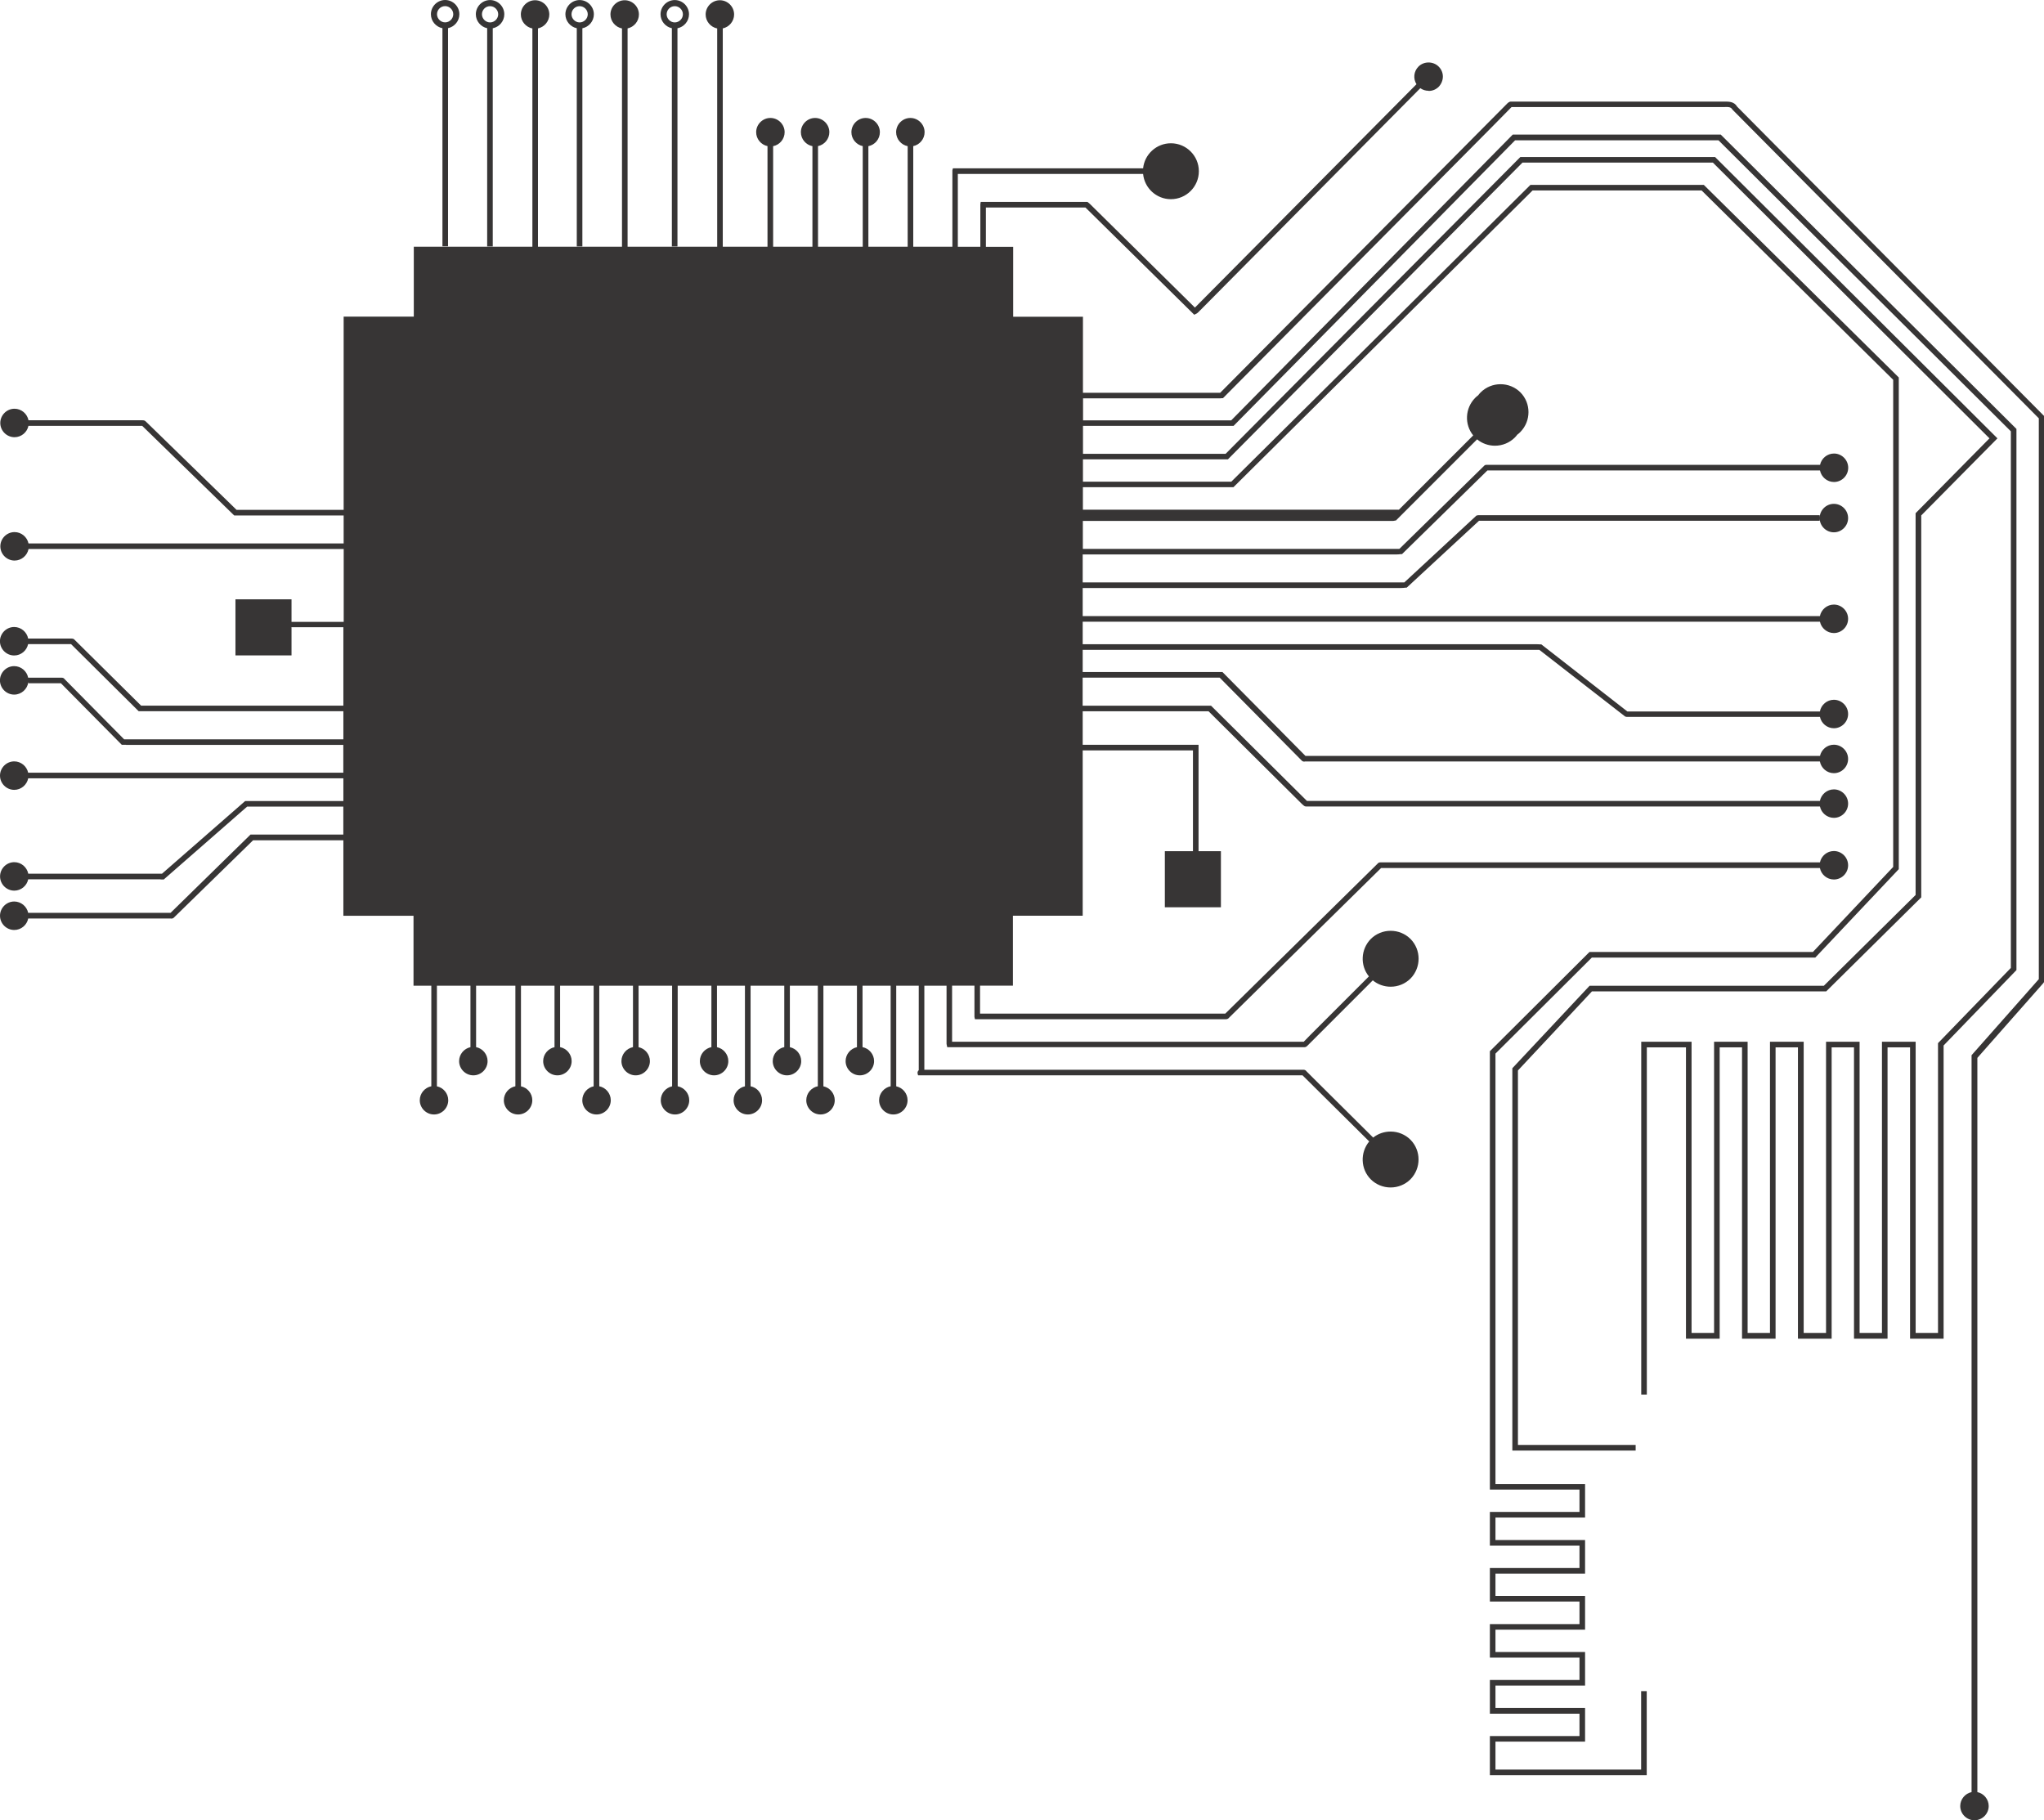 <?xml version="1.0" encoding="UTF-8"?> <svg xmlns="http://www.w3.org/2000/svg" xmlns:xlink="http://www.w3.org/1999/xlink" xmlns:xodm="http://www.corel.com/coreldraw/odm/2003" xml:space="preserve" width="104.367mm" height="92.927mm" version="1.1" style="shape-rendering:geometricPrecision; text-rendering:geometricPrecision; image-rendering:optimizeQuality; fill-rule:evenodd; clip-rule:evenodd" viewBox="0 0 39485 35157"> <defs> <style type="text/css"> .fil0 {fill:#373535;fill-rule:nonzero} </style> </defs> <g id="Слой_x0020_1">  <path class="fil0" d="M5625 12116l1008 0 0 1515 -3812 0c-13,0 -29,0 -43,0 -20,0 -36,0 -52,0l-1283 -1270c-16,-20 -36,-26 -69,-26l-830 0c-25,-126 -137,-223 -270,-223 -151,0 -275,124 -275,275 0,151 124,275 275,275 132,0 243,-95 269,-219l830 0c0,0 1306,1296 1306,1296l20 0c16,0 36,0 56,0 7,0 16,0 23,0 13,0 43,0 43,0l3812 0 0 543 -4133 0c-13,0 -29,0 -46,0 -16,0 -36,0 -56,0l-1152 -1165c-10,-16 -29,-26 -59,-26l-643 0c-25,-126 -137,-223 -270,-223 -151,0 -275,124 -275,275 0,151 124,275 275,275 139,0 256,-106 273,-241l2 22c0,0 625,0 628,0 0,0 1175,1188 1175,1188l20 0c20,0 43,0 62,0l0 3c10,0 16,0 26,0 16,0 46,0 46,0l4126 0 0 537 -6088 0c-26,-124 -138,-219 -269,-219 -151,0 -275,124 -275,275 0,151 124,275 275,275 133,0 245,-97 270,-223l6088 0 0 439 -1842 0c-13,0 -39,0 -39,0l-16 0 -1607 1404 -2583 0c-25,-126 -137,-223 -270,-223 -151,0 -275,124 -275,275 0,151 124,275 275,275 132,0 243,-95 269,-219l2561 0 -7 3 65 0 1610 -1407c3,0 13,0 13,0l1845 0 0 540 -1734 0c-13,0 -39,0 -39,0l-20 0 -1544 1512 -2751 0c-26,-124 -138,-219 -269,-219 -151,0 -275,124 -275,275 0,151 124,275 275,275 133,0 245,-96 270,-222l2757 0c3,0 7,0 7,0l-3 3c13,0 43,-3 62,-29l1521 -1485 1744 0 0 1459 1355 0 0 1351 344 0 0 1942c-126,25 -223,137 -223,270 0,151 124,275 275,275 151,0 275,-124 275,-275 0,-132 -95,-243 -219,-269l0 -1943 648 0 0 1187c-124,26 -219,138 -219,269 0,151 124,275 275,275 151,0 275,-124 275,-275 0,-133 -97,-245 -222,-270l0 -1186 759 0 0 1942c-126,25 -223,137 -223,270 0,151 124,275 275,275 151,0 275,-124 275,-275 0,-132 -95,-243 -219,-269l0 -1943 648 0 0 1187c-124,26 -219,138 -219,269 0,151 124,275 275,275 151,0 275,-124 275,-275 0,-133 -97,-245 -223,-270l0 -1186 648 0 0 1943c-124,26 -219,138 -219,269 0,151 124,275 275,275 151,0 275,-124 275,-275 0,-133 -97,-245 -222,-270l0 -1942 651 0 0 1186c-126,25 -223,137 -223,270 0,151 124,275 275,275 151,0 275,-124 275,-275 0,-132 -95,-243 -219,-269l0 -1187 648 0 0 1943c-124,26 -219,138 -219,269 0,151 124,275 275,275 151,0 275,-124 275,-275 0,-133 -97,-245 -223,-270l0 -1942 651 0 0 1186c-126,25 -223,137 -223,270 0,151 124,275 275,275 151,0 275,-124 275,-275 0,-132 -95,-243 -219,-269l0 -1187 540 0 0 1943c-124,26 -219,138 -219,269 0,151 124,275 275,275 151,0 275,-124 275,-275 0,-133 -96,-245 -222,-270l0 -1942 651 0 0 1186c-126,25 -223,137 -223,270 0,151 124,275 275,275 151,0 275,-124 275,-275 0,-132 -95,-243 -219,-269l0 -1187 540 0 0 1942c-126,25 -223,137 -223,270 0,151 124,275 275,275 151,0 275,-124 275,-275 0,-132 -95,-243 -219,-269l0 -1943 648 0 0 1187c-124,26 -219,138 -219,269 0,151 124,275 275,275 151,0 275,-124 275,-275 0,-133 -97,-245 -223,-270l0 -1186 543 0 0 1942c-126,25 -223,137 -223,270 0,151 124,275 275,275 151,0 275,-124 275,-275 0,-132 -95,-243 -219,-269l0 -1943 435 0 0 1633c-29,20 -23,59 -23,59l10 39 7427 0 1288 1277c-178,214 -168,533 30,732 102,101 239,157 383,157 144,0 281,-56 383,-157 209,-213 209,-556 0,-766 -102,-101 -239,-157 -383,-157 -123,0 -242,41 -337,116l-1148 -1140 -137 -137c-23,-33 -49,-33 -69,-33l-7316 0 0 -1623 429 0 0 1125 13 62 6907 0 -3 0c33,0 59,-33 59,-33l1258 -1258c97,80 218,123 345,123 144,0 281,-56 383,-157 209,-213 209,-556 0,-766 -102,-101 -239,-157 -383,-157 -144,0 -281,56 -383,157 -196,199 -209,513 -37,724l-1147 1147 -105 108c-3,3 -7,7 -7,7l-6793 0 0 -1083 432 0 0 582c0,3 0,23 0,23l10 43c0,0 4597,0 4597,0l239 0c7,0 13,0 13,0l-3 0c26,0 49,-10 62,-29l2938 -2892 8476 0c25,126 137,222 270,222 151,0 275,-124 275,-275 0,-151 -124,-275 -275,-275 -132,0 -243,95 -269,219l-8487 0c-7,0 -26,0 -43,10l-2958 2912c-7,0 -16,0 -16,0l-4721 0 0 -540 635 0 0 -1351 1348 0 0 -3194 2130 0 0 1947 -543 0 0 1083 1083 0 0 0 0 -1083 -432 0 0 -2055 -2238 0 0 -648 2418 0c3,0 13,0 13,0l1813 1800 10 7c7,7 29,33 62,33 7,0 13,0 13,0l9913 0c26,124 138,219 269,219 151,0 275,-124 275,-275 0,-151 -124,-275 -275,-275 -133,0 -245,97 -270,223l-9909 0c-3,-7 -10,-10 -10,-10 0,0 -1842,-1829 -1842,-1829l-20 0c-16,0 -46,0 -46,0l-2415 0 0 -543 2631 0c7,0 16,0 16,0l1567 1584 10 10c16,20 36,29 59,29l7 -3c0,0 7,0 7,0l9945 0c24,128 137,226 270,226 151,0 275,-124 275,-275 0,-151 -124,-275 -275,-275 -130,0 -241,93 -268,216l-9940 0c0,0 -1603,-1620 -1603,-1620l-20 0c-16,0 -49,0 -49,0l-2631 0 0 -429 8664 0c23,0 43,0 65,0 33,0 62,0 92,0l1642 1276c6,7 16,16 46,20l3733 0c26,124 138,219 269,219 151,0 275,-124 275,-275 0,-151 -124,-275 -275,-275 -134,0 -247,98 -270,226l-3676 0 -43 0c0,0 -1662,-1296 -1662,-1296l-16 0c-39,-3 -79,-3 -118,-3 -20,0 -39,0 -62,0l-8664 0 0 -435 14242 0c26,124 138,219 269,219 151,0 275,-124 275,-275 0,-151 -124,-275 -275,-275 -133,0 -245,97 -270,223l-14241 0 0 -543 6030 0c26,0 49,0 75,0 16,0 46,0 46,0l-10 0c33,0 65,-3 98,-7l20 0 1397 -1292 6580 0 0 -52c0,151 124,275 275,275 151,0 275,-124 275,-275 0,-151 -124,-275 -275,-275 -151,0 -275,124 -275,275l0 -56 -6593 0 -36 7 -1394 1292c-36,0 -72,0 -111,0 -26,0 -52,0 -75,0l-6027 0 0 -540 5932 0c23,0 49,0 72,0 13,0 43,0 43,0l7 0c33,0 62,-3 95,-7l20 0 1636 -1603 13 -13 6425 0c25,126 137,223 270,223 151,0 275,-124 275,-275 0,-151 -124,-275 -275,-275 -132,0 -243,95 -269,219l-6432 0c-20,-3 -46,0 -65,26l-1629 1597c-36,0 -72,0 -108,0 -26,0 -52,0 -75,0l-5932 0 0 -540 5998 0 -3 0c13,0 36,-7 36,-7l16 0 108 -108 1461 -1461c97,80 218,123 345,123 144,0 281,-56 383,-157 18,-18 34,-37 49,-57 21,-15 41,-32 59,-51 209,-213 209,-556 0,-766 -102,-101 -239,-157 -383,-157 -144,0 -281,56 -383,157 -18,18 -34,37 -49,57 -21,15 -41,32 -59,51 -196,199 -209,513 -37,724l-1435 1435c-3,0 -7,0 -13,0 -10,0 -23,0 -23,0l-6069 0 0 -435 2909 0 5778 -5732 3265 0 3701 3658 0 9410 -1551 1643 -4316 0 -1924 1917 0 8468 1731 0 0 432 -1731 0 0 651 1731 0 0 432 -1731 0 0 648 1731 0 0 435 -1731 0 0 648 1731 0 0 432 -1731 0 0 651 1731 0 0 432 -1731 0 0 756 3030 0 0 -1623 -108 0 0 1515 -2814 0 0 -540 1731 0 0 -651 -1731 0 0 -432 1731 0 0 -648 -1731 0 0 -432 1731 0 0 -651 -1731 0 0 -432 1731 0 0 -648 -1731 0 0 -435 1731 0 0 -648 -1731 0 0 -8314 1862 -1855 4316 0 1613 -1708 0 -9498 -3766 -3720 -3350 0 -5778 5733 -2866 0 0 -432 2801 0 5690 -5732 3678 0 5343 5327 -1427 1446 0 7375 -1773 1754 -4525 0 -1492 1593 0 7385 2382 0 0 -108 -2274 0 0 -7234 1430 -1528 4525 0 1836 -1816 0 -7378 1472 -1489 -5438 -5418 -16 -16 -3763 0 -5693 5733 -2755 0 0 -540 2909 0 5438 -5516 3930 0 5647 5621 0 10366 -1407 1453 0 5598 -432 0 0 -5625 -651 0 0 5625 -432 0 0 -5625 -648 0 0 5625 -432 0 0 -5625 -651 0 0 5625 -432 0 0 -5625 -648 0 0 5625 -435 0 0 -5625 -972 0 0 6816 108 0 0 -6708 756 0 0 5628 651 0 0 -5628 432 0 0 5628 648 0 0 -5628 432 0 0 5628 651 0 0 -5628 432 0 0 5628 648 0 0 -5628 435 0 0 5628 648 0 0 -5664 1407 -1456 0 -10454 -5696 -5670 -16 -16 -4018 0 -5438 5520 -2863 0 0 -425 2631 0c16,0 36,0 52,-3l20 0 5202 -5245 360 -366c3,-3 13,-13 13,-13l4021 0c26,0 56,0 85,0 85,-3 131,-3 160,49l5903 5948 16 16c0,3 0,7 0,13 0,0 0,10814 0,10814l0 7 -1299 1469 0 14235c-124,26 -219,138 -219,269 0,151 124,275 275,275 151,0 275,-124 275,-275 0,-132 -95,-243 -219,-269l0 -14183 1273 -1443c3,-7 20,-20 23,-52 0,0 0,-8350 0,-8350l0 -2503c3,-13 7,-46 -20,-65l-5916 -5962c-62,-105 -170,-98 -255,-98 -26,0 -49,0 -79,0 0,0 -4002,0 -4002,0l-33 0c-36,-3 -72,36 -72,36l-5546 5589c-7,0 -13,0 -20,0 -10,0 -26,0 -26,0l-2605 0 0 -1469 -1348 0 0 -1351 -527 0 0 -759 1924 0c3,3 10,10 10,10 7,7 16,16 16,16l2078 2048 -3 -3 33 -16c23,-10 43,-29 59,-46 7,-10 23,-23 23,-23l4252 -4291c46,32 101,50 158,50l3 3c75,0 144,-29 196,-82 49,-52 79,-124 79,-196 0,-72 -29,-141 -82,-193 -105,-105 -285,-105 -389,0 -93,93 -106,234 -39,341l-4254 4289c-10,10 -26,26 -26,26l-2015 -1989c-3,-3 -10,-10 -13,-13 -10,-10 -39,-33 -39,-33l-13 -7 -2058 0 -7 46c0,10 0,20 0,39l0 782 -435 0 0 -1263 0 -144 3579 0c26,273 257,488 537,488 298,0 540,-242 540,-540 0,-298 -242,-540 -540,-540 -279,0 -509,213 -537,484l-3674 0 -10 39c0,10 0,29 0,29l0 1446 -756 0 0 -1943c124,-26 219,-138 219,-269 0,-151 -124,-275 -275,-275 -151,0 -275,124 -275,275 0,133 97,245 223,270l0 1942 -759 0 0 -1942c126,-25 222,-137 222,-270 0,-151 -124,-275 -275,-275 -151,0 -275,124 -275,275 0,132 95,243 219,269l0 1943 -864 0 0 -1943c124,-26 219,-138 219,-269 0,-151 -124,-275 -275,-275 -151,0 -275,124 -275,275 0,133 97,245 223,270l0 1942 -759 0 0 -1942c126,-25 222,-137 222,-270 0,-151 -124,-275 -275,-275 -151,0 -275,124 -275,275 0,132 95,243 219,269l0 1943 -864 0 0 -4217c124,-26 219,-138 219,-269 0,-151 -124,-275 -275,-275 -151,0 -275,124 -275,275 0,133 97,245 223,270l0 4216 -1731 0 0 -4217c124,-26 219,-138 219,-269 0,-151 -124,-275 -275,-275 -151,0 -275,124 -275,275 0,133 97,245 223,270l0 4216 -1623 0 0 -4217c124,-26 219,-138 219,-269 0,-151 -124,-275 -275,-275 -151,0 -275,124 -275,275 0,133 97,245 223,270l0 4216 -2291 0 0 1351 -1355 0 0 3733 -2068 0 -1747 -1701 -23 -20c-16,-10 -46,-10 -46,-10l-2204 0c-25,-126 -137,-223 -270,-223 -151,0 -275,124 -275,275 0,151 124,275 275,275 132,0 243,-95 269,-219l2165 0 33 0c0,0 1777,1731 1777,1731l20 0c10,0 33,0 33,0l2061 0 0 540 -6088 0c-26,-124 -138,-219 -269,-219 -151,0 -275,124 -275,275 0,151 124,275 275,275 133,0 245,-97 270,-223l6088 0 0 1407 -1008 0 0 -435 -1083 0 0 1083 1083 0 0 0 0 -540zm23247 -4263c-33,0 -63,7 -91,20 -35,80 -20,176 45,242 66,66 165,79 244,43 36,-80 21,-177 -45,-243 -39,-39 -95,-62 -154,-62l0 0zm-20325 -7308c-126,-25 -223,-137 -223,-270 0,-151 124,-275 275,-275 151,0 275,124 275,275 0,132 -95,243 -219,269l0 4213 -108 0 0 -4213zm52 -427c-88,0 -157,72 -157,157 0,85 72,157 157,157 85,0 157,-72 157,-157 0,-85 -72,-157 -157,-157zm29533 34604c-85,0 -157,72 -157,157 0,85 72,157 157,157 85,0 157,-72 157,-157 0,-85 -72,-157 -157,-157zm-2709 -25849c-88,0 -157,72 -157,157 0,85 72,157 157,157 85,0 157,-72 157,-157 0,-85 -72,-157 -157,-157zm0 975c-88,0 -157,72 -157,157 0,85 72,157 157,157 85,0 157,-72 157,-157 0,-85 -72,-157 -157,-157zm0 1947c-88,0 -157,72 -157,157 0,85 72,157 157,157 85,0 157,-72 157,-157 0,-85 -72,-157 -157,-157zm0 1839c-88,0 -157,72 -157,157 0,85 72,157 157,157 85,0 157,-72 157,-157 0,-85 -72,-157 -157,-157zm0 867c-88,0 -157,72 -157,157 0,85 72,157 157,157 85,0 157,-72 157,-157 0,-85 -72,-157 -157,-157zm0 864c-88,0 -157,72 -157,157 0,85 72,157 157,157 85,0 157,-72 157,-157 0,-85 -72,-157 -157,-157zm-12813 2052l867 0 0 -864 -867 0 0 864zm12813 -860c-88,0 -157,72 -157,157 0,85 72,157 157,157 85,0 157,-72 157,-157 0,-85 -72,-157 -157,-157zm-8563 1744c-59,0 -111,23 -154,62 -77,77 -84,198 -21,283l45 45c84,61 210,54 284,-20 85,-85 85,-222 0,-308 -39,-39 -95,-62 -154,-62l0 0zm0 3881c-37,0 -71,9 -102,25l4 4 -75 75 -3 -3 -5 -5c-56,84 -46,199 28,273 82,82 226,82 308,0 82,-82 85,-222 0,-308 -39,-39 -95,-62 -154,-62l0 0zm-9607 -1086c-88,0 -157,72 -157,157 0,85 72,157 157,157 85,0 157,-72 157,-157 0,-85 -72,-157 -157,-157zm-1407 0c-88,0 -157,72 -157,157 0,85 72,157 157,157 85,0 157,-72 157,-157 0,-85 -72,-157 -157,-157zm-1404 0c-88,0 -157,72 -157,157 0,85 72,157 157,157 85,0 157,-72 157,-157 0,-85 -72,-157 -157,-157zm-1407 0c-88,0 -157,72 -157,157 0,85 72,157 157,157 85,0 157,-72 157,-157 0,-85 -72,-157 -157,-157zm-1515 0c-88,0 -157,72 -157,157 0,85 72,157 157,157 85,0 157,-72 157,-157 0,-85 -72,-157 -157,-157zm-1515 0c-88,0 -157,72 -157,157 0,85 72,157 157,157 85,0 157,-72 157,-157 0,-85 -72,-157 -157,-157zm-1623 0c-88,0 -157,72 -157,157 0,85 72,157 157,157 85,0 157,-72 157,-157 0,-85 -72,-157 -157,-157zm8223 -759c-88,0 -157,72 -157,157 0,85 72,157 157,157 85,0 157,-72 157,-157 0,-85 -72,-157 -157,-157zm-1407 0c-88,0 -157,72 -157,157 0,85 72,157 157,157 85,0 157,-72 157,-157 0,-85 -72,-157 -157,-157zm-1407 0c-88,0 -157,72 -157,157 0,85 72,157 157,157 85,0 157,-72 157,-157 0,-85 -72,-157 -157,-157zm-1515 0c-88,0 -157,72 -157,157 0,85 72,157 157,157 85,0 157,-72 157,-157 0,-85 -72,-157 -157,-157zm-1512 0c-88,0 -157,72 -157,157 0,85 72,157 157,157 85,0 157,-72 157,-157 0,-85 -72,-157 -157,-157zm-1623 0c-88,0 -157,72 -157,157 0,85 72,157 157,157 85,0 157,-72 157,-157 0,-85 -72,-157 -157,-157zm18444 -19020c-43,0 -82,16 -111,46 -62,62 -62,160 0,222 59,59 164,59 222,0 29,-29 46,-69 46,-111 0,-43 -16,-82 -46,-111 -29,-29 -69,-46 -111,-46l0 0zm-4977 1767c-118,0 -216,98 -216,216 0,118 98,216 216,216 118,0 216,-98 216,-216 0,-118 -98,-216 -216,-216zm-5032 -694c-88,0 -157,72 -157,157 0,85 72,157 157,157 85,0 157,-72 157,-157 0,-85 -72,-157 -157,-157zm-864 0c-88,0 -157,72 -157,157 0,85 72,157 157,157 85,0 157,-72 157,-157 0,-85 -72,-157 -157,-157zm-975 0c-88,0 -157,72 -157,157 0,85 72,157 157,157 85,0 157,-72 157,-157 0,-85 -72,-157 -157,-157zm-864 0c-88,0 -157,72 -157,157 0,85 72,157 157,157 85,0 157,-72 157,-157 0,-85 -72,-157 -157,-157zm-975 -2271c-88,0 -157,72 -157,157 0,85 72,157 157,157 85,0 157,-72 157,-157 0,-85 -72,-157 -157,-157zm-919 426c-124,-26 -219,-138 -219,-269 0,-151 124,-275 275,-275 151,0 275,124 275,275 0,133 -97,245 -223,270l0 4213 -108 0 0 -4213zm56 -426c-88,0 -157,72 -157,157 0,85 72,157 157,157 85,0 157,-72 157,-157 0,-85 -72,-157 -157,-157zm-975 0c-88,0 -157,72 -157,157 0,85 72,157 157,157 85,0 157,-72 157,-157 0,-85 -72,-157 -157,-157zm-919 426c-124,-26 -219,-138 -219,-269 0,-151 124,-275 275,-275 151,0 275,124 275,275 0,133 -96,245 -222,270l0 4213 -108 0 0 -4213zm56 -426c-88,0 -157,72 -157,157 0,85 72,157 157,157 85,0 157,-72 157,-157 0,-85 -72,-157 -157,-157zm-867 0c-88,0 -157,72 -157,157 0,85 72,157 157,157 85,0 157,-72 157,-157 0,-85 -72,-157 -157,-157zm-919 426c-124,-26 -219,-138 -219,-269 0,-151 124,-275 275,-275 151,0 275,124 275,275 0,133 -97,245 -223,270l0 4213 -108 0 0 -4213zm56 -426c-88,0 -157,72 -157,157 0,85 72,157 157,157 85,0 157,-72 157,-157 0,-85 -72,-157 -157,-157zm-9191 17410c-88,0 -157,72 -157,157 0,85 72,157 157,157 85,0 157,-72 157,-157 0,-85 -72,-157 -157,-157zm0 -756c-88,0 -157,72 -157,157 0,85 72,157 157,157 85,0 157,-72 157,-157 0,-85 -72,-157 -157,-157zm0 -1947c-88,0 -157,72 -157,157 0,85 72,157 157,157 85,0 157,-72 157,-157 0,-85 -72,-157 -157,-157zm0 -1839c-88,0 -157,72 -157,157 0,85 72,157 157,157 85,0 157,-72 157,-157 0,-85 -72,-157 -157,-157zm0 -759c-88,0 -157,72 -157,157 0,85 72,157 157,157 85,0 157,-72 157,-157 0,-85 -72,-157 -157,-157zm0 -1839c-88,0 -157,72 -157,157 0,85 72,157 157,157 85,0 157,-72 157,-157 0,-85 -72,-157 -157,-157zm0 -2379c-88,0 -157,72 -157,157 0,85 72,157 157,157 85,0 157,-72 157,-157 0,-85 -72,-157 -157,-157zm4378 4538l864 0 0 -864 -864 0 0 864z"></path> </g> </svg> 